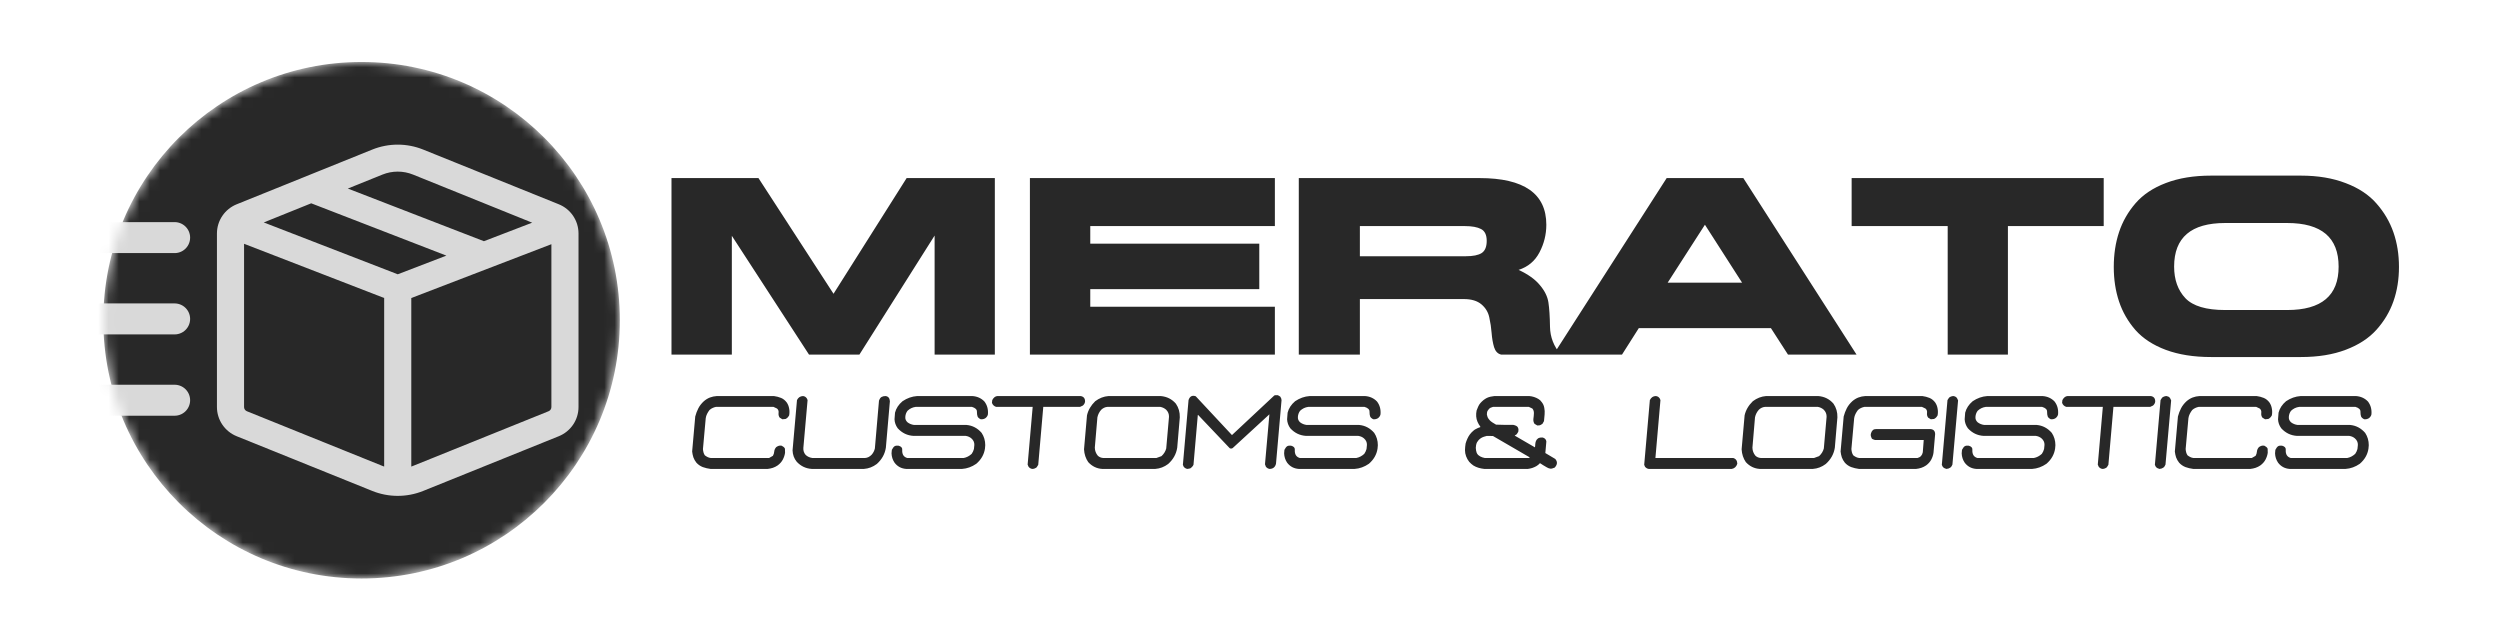 <?xml version="1.0" encoding="UTF-8"?> <svg xmlns="http://www.w3.org/2000/svg" width="242" height="61" viewBox="0 0 242 61" fill="none"><path d="M70.842 34.323H65V17.238H73.419L80.685 28.438L87.762 17.238H96.3V34.323H90.47V22.802L83.191 34.323H78.311L70.842 22.826V34.323ZM123.408 21.885H105.538V23.588H121.899V27.985H105.538V29.689H123.408V34.323H99.695V17.238H123.408V21.885ZM125.723 34.323V17.238H143.213C147.527 17.238 149.684 18.743 149.684 21.754C149.684 22.699 149.463 23.592 149.02 24.434C148.584 25.268 147.911 25.832 147.001 26.126C147.911 26.547 148.596 27.036 149.055 27.592C149.522 28.14 149.799 28.7 149.886 29.271C149.973 29.843 150.025 30.63 150.04 31.631C150.057 32.631 150.405 33.529 151.086 34.323H145.303C144.978 34.244 144.753 34.005 144.626 33.608C144.507 33.203 144.428 32.746 144.389 32.238C144.349 31.722 144.274 31.217 144.163 30.725C144.06 30.225 143.807 29.804 143.403 29.462C142.999 29.121 142.433 28.95 141.705 28.95H131.636V34.323H125.723ZM131.636 21.885V24.804H141.895C142.592 24.804 143.102 24.701 143.427 24.494C143.752 24.279 143.914 23.886 143.914 23.314C143.914 22.743 143.732 22.361 143.368 22.171C143.003 21.98 142.481 21.885 141.8 21.885H131.636ZM168.754 17.238L179.713 34.323H173.076L171.425 31.762H158.637L157.011 34.323H150.373L161.333 17.238H168.754ZM165.037 21.754L161.428 27.365H168.635L165.037 21.754ZM203.639 21.885H194.366V34.323H188.536V21.885H179.239V17.238H203.639V21.885ZM205.124 29.188C204.783 28.171 204.613 27.055 204.613 25.84C204.613 24.617 204.783 23.493 205.124 22.469C205.464 21.444 205.994 20.515 206.715 19.681C207.443 18.839 208.424 18.183 209.659 17.715C210.902 17.238 212.359 17 214.029 17H222.732C224.371 17 225.815 17.242 227.066 17.727C228.325 18.203 229.318 18.863 230.047 19.704C230.783 20.538 231.329 21.468 231.685 22.492C232.042 23.517 232.22 24.633 232.22 25.84C232.22 27.04 232.042 28.148 231.685 29.164C231.329 30.181 230.779 31.102 230.035 31.928C229.299 32.746 228.309 33.39 227.066 33.858C225.832 34.327 224.387 34.561 222.732 34.561H214.029C212.359 34.561 210.902 34.331 209.659 33.87C208.424 33.41 207.443 32.77 206.715 31.952C205.994 31.126 205.464 30.205 205.124 29.188ZM210.455 25.805C210.455 27.075 210.819 28.096 211.547 28.866C212.276 29.629 213.558 30.01 215.394 30.01H221.403C224.727 30.01 226.386 28.608 226.378 25.805C226.378 22.993 224.719 21.587 221.403 21.587H215.394C212.101 21.587 210.455 22.993 210.455 25.805Z" fill="#282828"></path><path d="M68.783 45.392C68.517 45.359 68.265 45.299 68.026 45.213C67.787 45.119 67.581 44.976 67.408 44.783C67.282 44.623 67.186 44.453 67.12 44.273C67.06 44.087 67.02 43.897 67 43.704L67.299 40.316C67.372 40.037 67.471 39.773 67.598 39.527C67.724 39.28 67.903 39.05 68.135 38.837C68.321 38.677 68.517 38.558 68.723 38.478C68.935 38.398 69.158 38.351 69.39 38.338H74.917C75.163 38.371 75.392 38.431 75.605 38.518C75.817 38.604 76.003 38.754 76.162 38.967C76.281 39.147 76.358 39.344 76.391 39.557C76.431 39.764 76.431 39.98 76.391 40.206C76.351 40.279 76.302 40.349 76.242 40.416C76.182 40.476 76.116 40.523 76.043 40.556L75.734 40.586L75.475 40.426C75.382 40.3 75.345 40.15 75.365 39.976C75.392 39.797 75.342 39.653 75.216 39.547L74.877 39.387H69.3C69.195 39.407 69.091 39.44 68.992 39.487C68.892 39.527 68.789 39.593 68.683 39.687C68.59 39.807 68.51 39.933 68.444 40.067C68.378 40.2 68.334 40.336 68.315 40.476L68.046 43.464C68.052 43.57 68.069 43.677 68.096 43.784C68.122 43.884 68.165 43.98 68.225 44.073C68.311 44.14 68.401 44.197 68.494 44.243C68.587 44.29 68.687 44.32 68.793 44.333H74.449L74.818 44.123C74.891 43.997 74.934 43.857 74.947 43.704C74.96 43.544 75.027 43.401 75.146 43.274C75.226 43.221 75.306 43.181 75.385 43.154C75.465 43.128 75.558 43.124 75.664 43.144C75.73 43.178 75.794 43.217 75.853 43.264C75.913 43.311 75.956 43.367 75.983 43.434L75.993 43.834C75.96 44.06 75.886 44.28 75.774 44.493C75.661 44.706 75.495 44.893 75.276 45.053C75.13 45.153 74.977 45.229 74.818 45.283C74.659 45.336 74.489 45.372 74.31 45.392H68.783ZM78.592 45.392C78.014 45.359 77.526 45.129 77.128 44.703C76.869 44.39 76.733 44.02 76.72 43.594L77.148 38.727C77.267 38.481 77.46 38.351 77.726 38.338C77.885 38.351 78.011 38.428 78.104 38.568L78.174 38.727L77.765 43.354C77.746 43.62 77.822 43.85 77.994 44.043C78.174 44.203 78.386 44.3 78.632 44.333H83.741C83.973 44.32 84.186 44.213 84.378 44.014C84.531 43.84 84.633 43.64 84.687 43.414L85.085 38.788C85.152 38.601 85.234 38.481 85.334 38.428C85.44 38.368 85.567 38.338 85.712 38.338C85.978 38.364 86.121 38.531 86.141 38.837L85.752 43.334C85.659 43.947 85.367 44.473 84.876 44.913C84.497 45.199 84.079 45.359 83.621 45.392H78.592ZM87.724 45.392C87.246 45.359 86.868 45.156 86.589 44.783C86.409 44.516 86.313 44.217 86.3 43.884L86.33 43.544C86.423 43.364 86.513 43.247 86.599 43.194C86.685 43.141 86.815 43.124 86.987 43.144C87.239 43.217 87.356 43.351 87.336 43.544C87.323 43.737 87.352 43.904 87.425 44.043C87.505 44.184 87.635 44.28 87.814 44.333H93.291C93.57 44.28 93.826 44.147 94.058 43.934C94.157 43.794 94.231 43.637 94.277 43.464L94.317 43.064C94.324 42.818 94.227 42.608 94.028 42.434C93.882 42.308 93.703 42.228 93.49 42.195H88.441C87.83 42.161 87.316 41.915 86.898 41.455C86.705 41.189 86.602 40.899 86.589 40.586L86.638 39.947C86.745 39.527 86.987 39.157 87.366 38.837C87.81 38.538 88.282 38.371 88.78 38.338H94.127C94.599 38.371 94.987 38.547 95.293 38.867C95.558 39.214 95.671 39.627 95.631 40.106C95.605 40.246 95.525 40.37 95.392 40.476C95.26 40.563 95.107 40.599 94.934 40.586C94.768 40.506 94.665 40.413 94.626 40.306C94.586 40.2 94.566 40.047 94.566 39.847C94.572 39.64 94.413 39.487 94.088 39.387H88.631C88.332 39.427 88.069 39.553 87.844 39.767C87.718 39.94 87.648 40.133 87.635 40.346C87.615 40.553 87.684 40.729 87.844 40.876C88.023 41.016 88.235 41.102 88.481 41.136H93.57C94.141 41.189 94.626 41.446 95.024 41.905C95.256 42.258 95.372 42.654 95.372 43.094L95.343 43.434C95.256 44 94.978 44.486 94.506 44.893C94.075 45.193 93.613 45.359 93.122 45.392H87.724ZM99.924 45.392C99.778 45.372 99.658 45.302 99.565 45.183L99.475 44.973L99.963 39.387H96.428C96.229 39.327 96.093 39.197 96.02 38.997L96.05 38.727C96.182 38.481 96.348 38.351 96.547 38.338H104.614C104.906 38.391 105.046 38.574 105.032 38.888C105.012 39.027 104.943 39.15 104.823 39.257L104.545 39.387H100.989L100.501 44.993L100.352 45.233C100.219 45.339 100.076 45.392 99.924 45.392ZM106.695 45.392C106.164 45.359 105.713 45.139 105.341 44.733C105.096 44.38 104.959 43.967 104.933 43.494L105.221 40.206C105.334 39.7 105.6 39.244 106.018 38.837C106.417 38.538 106.845 38.371 107.303 38.338H112.362C112.96 38.391 113.448 38.638 113.826 39.077C114.092 39.464 114.218 39.903 114.205 40.396L113.955 43.334C113.862 43.947 113.57 44.473 113.079 44.913C112.701 45.199 112.282 45.359 111.824 45.392H106.695ZM112.432 44.154C112.664 43.94 112.817 43.694 112.89 43.414L113.159 40.346C113.166 40.08 113.073 39.85 112.88 39.657C112.72 39.517 112.535 39.427 112.322 39.387H107.183C106.971 39.407 106.779 39.497 106.606 39.657C106.413 39.87 106.287 40.117 106.228 40.396L105.978 43.334C105.985 43.634 106.085 43.897 106.277 44.123C106.423 44.25 106.593 44.32 106.785 44.333H111.944L112.432 44.154ZM114.941 45.392C114.802 45.372 114.682 45.302 114.583 45.183L114.503 44.993L115.051 38.727C115.171 38.361 115.403 38.238 115.748 38.358L119.254 42.115L123.357 38.278L123.436 38.258H123.705L123.924 38.388C124.004 38.494 124.047 38.608 124.054 38.727L123.516 44.893C123.436 45.219 123.23 45.386 122.898 45.392C122.759 45.372 122.64 45.302 122.54 45.183L122.45 44.943L122.878 40.106L119.323 43.374C119.224 43.434 119.127 43.437 119.034 43.384L115.967 40.156L115.947 40.186L115.529 44.993C115.462 45.133 115.356 45.249 115.21 45.343L114.941 45.392ZM125.727 45.392C125.249 45.359 124.87 45.156 124.591 44.783C124.412 44.516 124.316 44.217 124.303 43.884L124.332 43.544C124.425 43.364 124.515 43.247 124.601 43.194C124.688 43.141 124.817 43.124 124.99 43.144C125.242 43.217 125.358 43.351 125.338 43.544C125.325 43.737 125.355 43.904 125.428 44.043C125.508 44.184 125.637 44.28 125.816 44.333H131.294C131.572 44.28 131.828 44.147 132.06 43.934C132.16 43.794 132.233 43.637 132.28 43.464L132.319 43.064C132.326 42.818 132.23 42.608 132.031 42.434C131.885 42.308 131.705 42.228 131.493 42.195H126.444C125.833 42.161 125.318 41.915 124.9 41.455C124.707 41.189 124.605 40.899 124.591 40.586L124.641 39.947C124.747 39.527 124.99 39.157 125.368 38.837C125.813 38.538 126.285 38.371 126.782 38.338H132.13C132.602 38.371 132.99 38.547 133.295 38.867C133.561 39.214 133.674 39.627 133.634 40.106C133.607 40.246 133.528 40.37 133.395 40.476C133.262 40.563 133.11 40.599 132.937 40.586C132.771 40.506 132.668 40.413 132.628 40.306C132.588 40.2 132.568 40.047 132.568 39.847C132.575 39.64 132.416 39.487 132.09 39.387H126.633C126.334 39.427 126.072 39.553 125.846 39.767C125.72 39.94 125.65 40.133 125.637 40.346C125.617 40.553 125.687 40.729 125.846 40.876C126.025 41.016 126.238 41.102 126.483 41.136H131.572C132.144 41.189 132.628 41.446 133.026 41.905C133.259 42.258 133.375 42.654 133.375 43.094L133.345 43.434C133.259 44 132.98 44.486 132.509 44.893C132.077 45.193 131.616 45.359 131.124 45.392H125.727ZM143.682 45.392C143.49 45.372 143.304 45.336 143.125 45.283C142.945 45.229 142.779 45.156 142.627 45.063C142.48 44.963 142.344 44.843 142.218 44.703C142.092 44.543 141.993 44.367 141.92 44.173C141.847 43.98 141.81 43.781 141.81 43.574C141.816 43.361 141.836 43.148 141.87 42.934C141.916 42.775 141.973 42.621 142.039 42.475C142.106 42.322 142.188 42.178 142.288 42.045C142.388 41.912 142.51 41.785 142.657 41.665C142.716 41.612 142.782 41.569 142.856 41.535C142.929 41.495 143.002 41.459 143.075 41.425C143.154 41.392 143.227 41.366 143.294 41.346V41.296C143.188 41.156 143.098 41.002 143.025 40.836C142.952 40.669 142.909 40.493 142.895 40.306C142.882 40.12 142.895 39.93 142.935 39.737C142.982 39.61 143.032 39.487 143.085 39.367C143.138 39.24 143.208 39.127 143.294 39.027C143.387 38.92 143.49 38.821 143.603 38.727C143.716 38.641 143.825 38.571 143.931 38.518C144.044 38.464 144.163 38.424 144.29 38.398C144.416 38.371 144.539 38.351 144.658 38.338H148.034C148.194 38.351 148.346 38.381 148.492 38.428C148.638 38.474 148.778 38.538 148.911 38.617C149.043 38.691 149.156 38.797 149.249 38.938C149.375 39.097 149.455 39.28 149.488 39.487C149.528 39.687 149.538 39.897 149.518 40.117C149.498 40.336 149.478 40.553 149.458 40.766L149.309 41.026C149.249 41.066 149.196 41.099 149.149 41.126C149.103 41.152 149.053 41.169 149 41.176C148.947 41.182 148.884 41.186 148.811 41.186L148.542 41.026C148.449 40.886 148.412 40.726 148.432 40.546C148.459 40.36 148.476 40.18 148.482 40.006C148.489 39.827 148.439 39.673 148.333 39.547L147.994 39.387H144.519C144.465 39.407 144.409 39.427 144.349 39.447C144.296 39.46 144.247 39.487 144.2 39.527C144.154 39.56 144.114 39.603 144.081 39.657C144.034 39.71 144.001 39.76 143.981 39.807C143.961 39.847 143.948 39.9 143.941 39.967C143.934 40.026 143.931 40.083 143.931 40.136C143.951 40.223 143.974 40.306 144.001 40.386C144.034 40.466 144.104 40.566 144.21 40.686C144.323 40.806 144.526 40.946 144.817 41.105C145.309 41.126 145.863 41.132 146.481 41.126C146.72 41.179 146.865 41.255 146.919 41.355C146.972 41.455 146.995 41.539 146.989 41.605C146.982 41.665 146.975 41.728 146.969 41.795L146.819 42.035L146.62 42.165L148.582 43.304C148.602 43.217 148.612 43.121 148.612 43.014C148.618 42.908 148.638 42.808 148.672 42.714C148.705 42.614 148.768 42.528 148.861 42.455C148.901 42.421 148.947 42.398 149 42.385C149.053 42.365 149.11 42.355 149.169 42.355C149.236 42.355 149.296 42.355 149.349 42.355C149.555 42.421 149.668 42.551 149.687 42.744L149.588 43.854L150.544 44.423C150.783 44.69 150.766 44.969 150.494 45.263C150.301 45.349 150.155 45.383 150.056 45.362C149.956 45.349 149.85 45.309 149.737 45.242C149.631 45.169 149.518 45.103 149.398 45.043C149.279 44.976 149.169 44.906 149.07 44.833C148.957 44.959 148.834 45.059 148.701 45.133C148.575 45.199 148.446 45.256 148.313 45.302C148.18 45.343 148.041 45.372 147.895 45.392H143.682ZM148.094 44.283L144.519 42.205L143.931 42.195C143.838 42.215 143.742 42.241 143.642 42.275C143.543 42.308 143.45 42.352 143.363 42.405C143.284 42.458 143.208 42.521 143.134 42.595C143.075 42.661 143.022 42.734 142.975 42.814C142.935 42.894 142.905 42.984 142.886 43.084C142.872 43.178 142.862 43.267 142.856 43.354C142.862 43.447 142.872 43.534 142.886 43.614C142.899 43.687 142.919 43.76 142.945 43.834C142.972 43.9 143.018 43.97 143.085 44.043C143.151 44.097 143.217 44.143 143.284 44.184C143.357 44.217 143.427 44.246 143.493 44.273C143.559 44.3 143.636 44.32 143.722 44.333H147.985L148.094 44.283ZM159.596 45.392C159.457 45.372 159.337 45.302 159.238 45.183L159.158 44.993L159.706 38.727C159.839 38.468 160.031 38.338 160.283 38.338C160.443 38.351 160.569 38.428 160.662 38.568L160.732 38.727L160.244 44.333H167.772C168.031 44.407 168.164 44.593 168.171 44.893C168.078 45.179 167.898 45.346 167.633 45.392H159.596ZM170.352 45.392C169.821 45.359 169.369 45.139 168.997 44.733C168.752 44.38 168.616 43.967 168.589 43.494L168.878 40.206C168.991 39.7 169.256 39.244 169.674 38.837C170.073 38.538 170.501 38.371 170.959 38.338H176.018C176.616 38.391 177.104 38.638 177.482 39.077C177.748 39.464 177.874 39.903 177.861 40.396L177.612 43.334C177.519 43.947 177.226 44.473 176.735 44.913C176.357 45.199 175.938 45.359 175.48 45.392H170.352ZM176.088 44.154C176.32 43.94 176.473 43.694 176.546 43.414L176.815 40.346C176.821 40.08 176.729 39.85 176.536 39.657C176.377 39.517 176.191 39.427 175.978 39.387H170.84C170.627 39.407 170.435 39.497 170.262 39.657C170.07 39.87 169.943 40.117 169.884 40.396L169.635 43.334C169.641 43.634 169.741 43.897 169.934 44.123C170.079 44.25 170.249 44.32 170.441 44.333H175.6L176.088 44.154ZM179.952 45.392C179.687 45.359 179.434 45.299 179.195 45.213C178.956 45.119 178.75 44.976 178.578 44.783C178.451 44.623 178.355 44.453 178.289 44.273C178.229 44.087 178.189 43.897 178.169 43.704L178.468 40.316C178.541 40.037 178.641 39.773 178.767 39.527C178.893 39.28 179.072 39.05 179.304 38.837C179.49 38.677 179.687 38.558 179.892 38.478C180.105 38.398 180.327 38.351 180.559 38.338H186.086C186.332 38.371 186.561 38.431 186.774 38.518C186.986 38.604 187.172 38.754 187.331 38.967C187.451 39.147 187.527 39.344 187.56 39.557C187.6 39.764 187.6 39.98 187.56 40.206C187.52 40.279 187.471 40.349 187.411 40.416C187.351 40.476 187.285 40.523 187.212 40.556L186.903 40.586L186.644 40.426C186.551 40.3 186.515 40.15 186.535 39.976C186.561 39.797 186.512 39.653 186.385 39.547L186.047 39.387H180.47C180.363 39.407 180.261 39.44 180.161 39.487C180.061 39.527 179.959 39.593 179.852 39.687C179.759 39.807 179.68 39.933 179.613 40.067C179.547 40.2 179.504 40.336 179.484 40.476L179.215 43.464C179.222 43.57 179.238 43.677 179.265 43.784C179.291 43.884 179.334 43.98 179.394 44.073C179.481 44.14 179.57 44.197 179.663 44.243C179.756 44.29 179.856 44.32 179.962 44.333H185.618C185.897 44.26 186.066 44.077 186.126 43.784L186.216 42.595H181.506C181.32 42.548 181.21 42.491 181.177 42.425C181.144 42.358 181.117 42.285 181.097 42.205C181.077 42.125 181.084 42.032 181.117 41.925C181.203 41.658 181.363 41.529 181.595 41.535H186.893C187.179 41.569 187.321 41.735 187.321 42.035L187.162 43.834C187.129 44.06 187.056 44.28 186.943 44.493C186.83 44.706 186.664 44.893 186.445 45.053C186.299 45.153 186.146 45.229 185.987 45.283C185.827 45.336 185.658 45.372 185.479 45.392H179.952ZM188.407 45.392C188.34 45.372 188.274 45.346 188.207 45.313C188.141 45.279 188.085 45.226 188.038 45.153L187.969 44.993L188.517 38.727L188.666 38.498C188.726 38.444 188.795 38.404 188.875 38.378C188.955 38.351 189.028 38.338 189.094 38.338C189.167 38.351 189.23 38.371 189.283 38.398C189.343 38.424 189.396 38.474 189.443 38.547L189.542 38.758L188.994 44.973C188.901 45.233 188.706 45.372 188.407 45.392ZM191.315 45.392C190.837 45.359 190.458 45.156 190.18 44.783C190 44.516 189.904 44.217 189.891 43.884L189.921 43.544C190.014 43.364 190.103 43.247 190.189 43.194C190.276 43.141 190.405 43.124 190.578 43.144C190.83 43.217 190.946 43.351 190.926 43.544C190.913 43.737 190.943 43.904 191.016 44.043C191.096 44.184 191.225 44.28 191.404 44.333H196.882C197.161 44.28 197.416 44.147 197.649 43.934C197.748 43.794 197.821 43.637 197.867 43.464L197.908 43.064C197.914 42.818 197.818 42.608 197.619 42.434C197.473 42.308 197.293 42.228 197.081 42.195H192.032C191.421 42.161 190.906 41.915 190.488 41.455C190.296 41.189 190.193 40.899 190.18 40.586L190.229 39.947C190.336 39.527 190.578 39.157 190.956 38.837C191.401 38.538 191.872 38.371 192.371 38.338H197.718C198.189 38.371 198.578 38.547 198.883 38.867C199.149 39.214 199.262 39.627 199.222 40.106C199.196 40.246 199.116 40.37 198.983 40.476C198.85 40.563 198.697 40.599 198.525 40.586C198.359 40.506 198.256 40.413 198.216 40.306C198.176 40.2 198.157 40.047 198.157 39.847C198.163 39.64 198.004 39.487 197.678 39.387H192.221C191.922 39.427 191.66 39.553 191.434 39.767C191.308 39.94 191.239 40.133 191.225 40.346C191.205 40.553 191.275 40.729 191.434 40.876C191.614 41.016 191.826 41.102 192.072 41.136H197.161C197.731 41.189 198.216 41.446 198.615 41.905C198.847 42.258 198.963 42.654 198.963 43.094L198.933 43.434C198.847 44 198.568 44.486 198.097 44.893C197.665 45.193 197.204 45.359 196.712 45.392H191.315ZM203.514 45.392C203.368 45.372 203.249 45.302 203.156 45.183L203.066 44.973L203.554 39.387H200.019C199.82 39.327 199.683 39.197 199.611 38.997L199.64 38.727C199.773 38.481 199.939 38.351 200.138 38.338H208.205C208.497 38.391 208.636 38.574 208.623 38.888C208.603 39.027 208.534 39.15 208.414 39.257L208.135 39.387H204.58L204.092 44.993L203.943 45.233C203.81 45.339 203.667 45.392 203.514 45.392ZM209.031 45.392C208.965 45.372 208.899 45.346 208.832 45.313C208.766 45.279 208.709 45.226 208.663 45.153L208.593 44.993L209.141 38.727L209.29 38.498C209.35 38.444 209.42 38.404 209.5 38.378C209.579 38.351 209.652 38.338 209.718 38.338C209.791 38.351 209.855 38.371 209.908 38.398C209.967 38.424 210.02 38.474 210.067 38.547L210.167 38.758L209.619 44.973C209.526 45.233 209.33 45.372 209.031 45.392ZM212.308 45.392C212.042 45.359 211.79 45.299 211.551 45.213C211.312 45.119 211.106 44.976 210.934 44.783C210.807 44.623 210.711 44.453 210.645 44.273C210.585 44.087 210.545 43.897 210.525 43.704L210.824 40.316C210.897 40.037 210.997 39.773 211.123 39.527C211.249 39.28 211.428 39.05 211.66 38.837C211.846 38.677 212.042 38.558 212.248 38.478C212.46 38.398 212.683 38.351 212.915 38.338H218.442C218.688 38.371 218.917 38.431 219.129 38.518C219.342 38.604 219.528 38.754 219.687 38.967C219.807 39.147 219.883 39.344 219.916 39.557C219.956 39.764 219.956 39.98 219.916 40.206C219.877 40.279 219.827 40.349 219.767 40.416C219.707 40.476 219.641 40.523 219.568 40.556L219.259 40.586L219 40.426C218.907 40.3 218.87 40.15 218.891 39.976C218.917 39.797 218.867 39.653 218.741 39.547L218.403 39.387H212.826C212.719 39.407 212.617 39.44 212.517 39.487C212.417 39.527 212.315 39.593 212.208 39.687C212.115 39.807 212.036 39.933 211.969 40.067C211.903 40.2 211.86 40.336 211.84 40.476L211.571 43.464C211.578 43.57 211.594 43.677 211.621 43.784C211.647 43.884 211.691 43.98 211.75 44.073C211.836 44.14 211.926 44.197 212.019 44.243C212.112 44.29 212.211 44.32 212.318 44.333H217.974L218.343 44.123C218.416 43.997 218.459 43.857 218.472 43.704C218.485 43.544 218.552 43.401 218.671 43.274C218.751 43.221 218.831 43.181 218.91 43.154C218.99 43.128 219.083 43.124 219.189 43.144C219.256 43.178 219.319 43.217 219.378 43.264C219.438 43.311 219.481 43.367 219.508 43.434L219.518 43.834C219.485 44.06 219.412 44.28 219.299 44.493C219.186 44.706 219.02 44.893 218.801 45.053C218.655 45.153 218.502 45.229 218.343 45.283C218.183 45.336 218.014 45.372 217.835 45.392H212.308ZM221.649 45.392C221.171 45.359 220.793 45.156 220.514 44.783C220.335 44.516 220.238 44.217 220.225 43.884L220.255 43.544C220.348 43.364 220.437 43.247 220.524 43.194C220.61 43.141 220.739 43.124 220.912 43.144C221.164 43.217 221.281 43.351 221.261 43.544C221.247 43.737 221.277 43.904 221.35 44.043C221.43 44.184 221.56 44.28 221.739 44.333H227.216C227.495 44.28 227.75 44.147 227.983 43.934C228.082 43.794 228.156 43.637 228.202 43.464L228.242 43.064C228.248 42.818 228.152 42.608 227.953 42.434C227.807 42.308 227.628 42.228 227.415 42.195H222.366C221.755 42.161 221.241 41.915 220.823 41.455C220.63 41.189 220.527 40.899 220.514 40.586L220.564 39.947C220.67 39.527 220.912 39.157 221.291 38.837C221.735 38.538 222.207 38.371 222.705 38.338H228.052C228.524 38.371 228.912 38.547 229.218 38.867C229.483 39.214 229.596 39.627 229.556 40.106C229.53 40.246 229.45 40.37 229.317 40.476C229.184 40.563 229.032 40.599 228.859 40.586C228.693 40.506 228.59 40.413 228.55 40.306C228.51 40.2 228.491 40.047 228.491 39.847C228.497 39.64 228.338 39.487 228.013 39.387H222.555C222.257 39.427 221.994 39.553 221.769 39.767C221.642 39.94 221.572 40.133 221.56 40.346C221.54 40.553 221.609 40.729 221.769 40.876C221.948 41.016 222.16 41.102 222.406 41.136H227.495C228.066 41.189 228.55 41.446 228.949 41.905C229.181 42.258 229.297 42.654 229.297 43.094L229.267 43.434C229.181 44 228.902 44.486 228.431 44.893C227.999 45.193 227.538 45.359 227.047 45.392H221.649Z" fill="#282828"></path><mask id="mask0_123_479" style="mask-type:alpha" maskUnits="userSpaceOnUse" x="10" y="6" width="50" height="50"><path d="M35 56C48.807 56 60 44.807 60 31C60 17.193 48.807 6 35 6C21.193 6 10 17.193 10 31C10 44.807 21.193 56 35 56Z" fill="white"></path></mask><g mask="url(#mask0_123_479)"><path d="M35 56C48.807 56 60 44.807 60 31C60 17.193 48.807 6 35 6C21.193 6 10 17.193 10 31C10 44.807 21.193 56 35 56Z" fill="#282828"></path><path d="M36.034 14.479C37.616 13.841 39.385 13.841 40.966 14.479L54.087 19.772C54.653 20 55.137 20.39 55.477 20.893C55.818 21.397 56 21.99 56 22.596V39.405C56 40.012 55.818 40.604 55.477 41.107C55.136 41.61 54.652 42 54.087 42.228L40.966 47.522C39.385 48.16 37.616 48.16 36.034 47.522L22.913 42.228C22.348 42 21.864 41.609 21.523 41.106C21.182 40.603 21 40.01 21 39.403V22.598C21 21.991 21.182 21.398 21.523 20.895C21.864 20.392 22.348 20.002 22.913 19.774L36.034 14.479ZM39.979 16.899C39.03 16.517 37.97 16.517 37.021 16.899L33.67 18.252L46.843 23.349L51.513 21.555L39.979 16.899ZM43.209 24.744L30.126 19.68L25.532 21.532L38.502 26.551L43.209 24.744ZM23.625 39.405C23.625 39.492 23.651 39.576 23.7 39.648C23.749 39.719 23.817 39.775 23.898 39.807L37.021 45.101C37.076 45.124 37.132 45.145 37.188 45.164V28.846L23.625 23.598V39.405ZM39.979 45.101L53.102 39.807C53.183 39.775 53.252 39.719 53.301 39.647C53.349 39.575 53.375 39.49 53.375 39.403V23.639L39.813 28.849V45.165L39.979 45.101Z" fill="#D9D9D9"></path><path d="M3.176 23H16.904" stroke="#D9D9D9" stroke-width="3" stroke-linecap="round"></path><path d="M3.176 30.871H16.904" stroke="#D9D9D9" stroke-width="3" stroke-linecap="round"></path><path d="M3.176 38.742H16.904" stroke="#D9D9D9" stroke-width="3" stroke-linecap="round"></path></g></svg> 